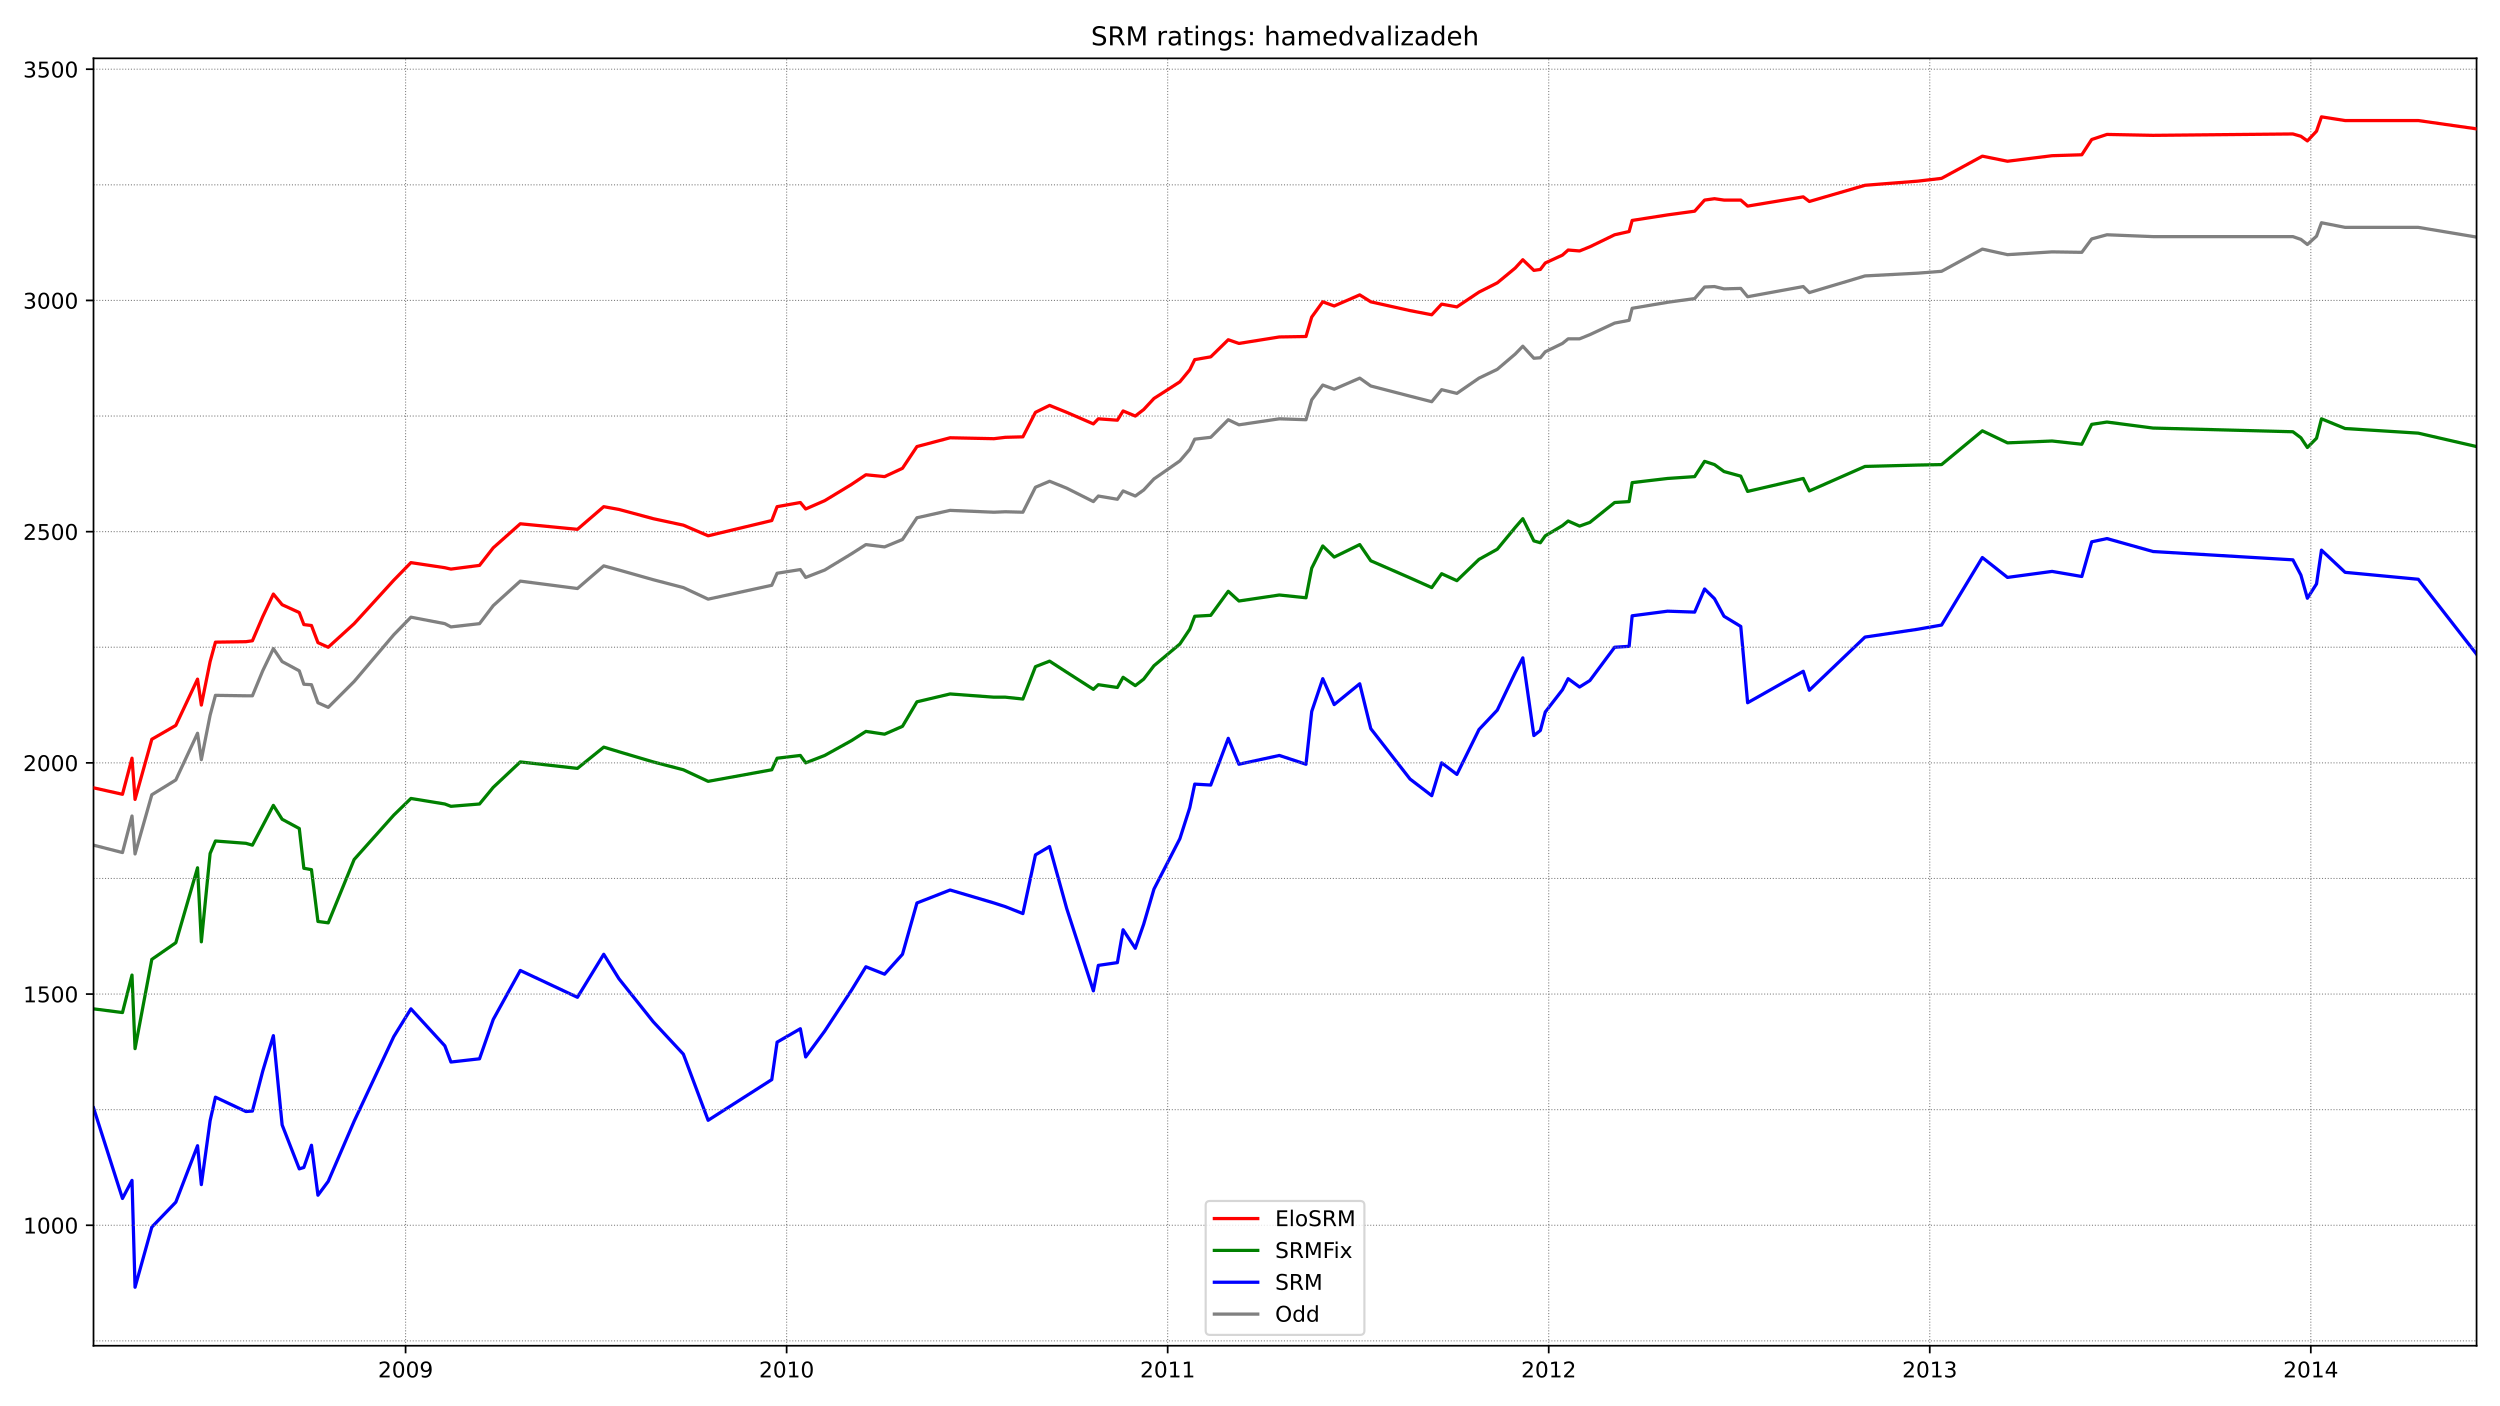 <?xml version="1.0" encoding="utf-8" standalone="no"?>
<!DOCTYPE svg PUBLIC "-//W3C//DTD SVG 1.1//EN"
  "http://www.w3.org/Graphics/SVG/1.1/DTD/svg11.dtd">
<!-- Created with matplotlib (https://matplotlib.org/) -->
<svg height="648pt" version="1.1" viewBox="0 0 1152 648" width="1152pt" xmlns="http://www.w3.org/2000/svg" xmlns:xlink="http://www.w3.org/1999/xlink">
 <defs>
  <style type="text/css">*{stroke-linecap:butt;stroke-linejoin:round;}</style>
 </defs>
 <g id="figure_1">
  <g id="patch_1">
   <path d="M 0 648 
L 1152 648 
L 1152 0 
L 0 0 
z
" style="fill:#ffffff;"/>
  </g>
  <g id="axes_1">
   <g id="patch_2">
    <path d="M 43.09 620.12 
L 1141.2 620.12 
L 1141.2 26.88 
L 43.09 26.88 
z
" style="fill:#ffffff;"/>
   </g>
   <g id="line2d_1">
    <path clip-path="url(#p6cee11e78e)" d="M 43.09 389.449 
L 56.434 392.858 
L 60.824 376.025 
L 62.229 393.497 
L 69.955 366.223 
L 81.016 359.404 
L 91.025 337.883 
L 92.781 350.029 
L 96.819 329.573 
L 99.277 320.41 
L 113.324 320.623 
L 116.309 320.623 
L 121.05 309.117 
L 125.966 298.889 
L 130.005 304.855 
L 137.906 309.117 
L 140.013 315.296 
L 143.525 315.509 
L 146.51 323.82 
L 151.25 325.95 
L 163.19 314.018 
L 181.451 292.497 
L 189.352 284.4 
L 204.98 287.383 
L 207.789 288.874 
L 220.958 287.383 
L 227.279 279.073 
L 239.745 267.779 
L 266.083 271.189 
L 278.199 260.748 
L 285.222 262.665 
L 301.025 267.14 
L 314.896 270.762 
L 326.309 276.089 
L 355.632 269.697 
L 358.09 264.157 
L 368.801 262.452 
L 371.259 266.075 
L 380.038 262.665 
L 392.329 255.207 
L 399.001 250.946 
L 407.605 252.011 
L 415.857 248.602 
L 422.53 238.587 
L 437.806 235.178 
L 457.998 236.03 
L 463.265 235.817 
L 471.342 236.03 
L 477.137 224.524 
L 483.633 221.754 
L 491.535 224.95 
L 503.826 231.129 
L 506.108 228.572 
L 514.888 230.064 
L 517.521 226.228 
L 523.14 228.572 
L 527.003 225.802 
L 531.744 220.688 
L 543.683 212.378 
L 548.249 207.051 
L 550.531 202.363 
L 557.906 201.511 
L 565.983 193.414 
L 570.899 195.758 
L 589.511 192.988 
L 601.802 193.414 
L 604.436 184.251 
L 609.528 177.433 
L 614.795 179.35 
L 626.56 174.236 
L 631.652 177.859 
L 649.737 182.547 
L 659.745 185.104 
L 664.311 179.563 
L 671.334 181.268 
L 681.518 174.236 
L 689.946 170.188 
L 698.198 163.156 
L 701.71 159.534 
L 706.802 165.074 
L 709.787 164.861 
L 712.07 162.091 
L 719.971 158.255 
L 722.605 156.125 
L 727.872 156.125 
L 732.613 154.207 
L 744.026 148.88 
L 750.698 147.601 
L 752.103 142.061 
L 768.433 139.291 
L 780.899 137.586 
L 785.464 132.259 
L 790.03 132.046 
L 794.419 133.112 
L 802.145 132.899 
L 805.305 136.734 
L 830.941 132.046 
L 833.75 134.816 
L 859.386 127.145 
L 883.792 125.867 
L 894.678 125.015 
L 913.466 114.787 
L 925.055 117.344 
L 945.598 116.065 
L 959.294 116.278 
L 963.859 110.099 
L 970.882 108.181 
L 992.128 109.034 
L 1056.568 109.034 
L 1060.255 110.312 
L 1063.24 112.656 
L 1067.454 108.82 
L 1069.737 102.641 
L 1080.623 104.772 
L 1114.335 104.772 
L 1141.2 109.247 
" style="fill:none;stroke:#808080;stroke-linecap:square;stroke-width:1.5;"/>
   </g>
   <g id="line2d_2">
    <path clip-path="url(#p6cee11e78e)" d="M 43.09 510.479 
L 56.434 552.243 
L 60.824 543.933 
L 62.229 593.155 
L 69.955 565.454 
L 81.016 553.948 
L 91.025 527.952 
L 92.781 545.85 
L 96.819 516.445 
L 99.277 505.578 
L 113.324 512.184 
L 116.309 511.971 
L 121.05 493.646 
L 125.966 477.238 
L 130.005 518.363 
L 137.906 538.606 
L 140.013 537.966 
L 143.525 527.739 
L 146.51 550.751 
L 151.25 544.359 
L 163.19 516.658 
L 181.451 477.664 
L 189.352 464.88 
L 204.98 481.926 
L 207.789 489.384 
L 220.958 487.892 
L 227.279 469.78 
L 239.745 447.194 
L 266.083 459.552 
L 278.199 439.736 
L 285.222 451.029 
L 301.025 470.846 
L 314.896 485.762 
L 326.309 516.232 
L 355.632 497.481 
L 358.09 480.221 
L 368.801 474.042 
L 371.259 487.04 
L 380.038 475.107 
L 392.329 456.356 
L 399.001 445.489 
L 407.605 448.898 
L 415.857 439.736 
L 422.53 416.084 
L 437.806 410.118 
L 457.998 416.084 
L 463.265 417.789 
L 471.342 420.985 
L 477.137 393.923 
L 483.633 390.088 
L 491.535 418.641 
L 503.826 456.569 
L 506.108 444.85 
L 514.888 443.571 
L 517.521 428.443 
L 523.14 436.966 
L 527.003 425.886 
L 531.744 409.691 
L 543.683 386.466 
L 548.249 372.189 
L 550.531 361.322 
L 557.906 361.748 
L 565.983 340.227 
L 570.899 352.159 
L 589.511 348.111 
L 601.802 352.159 
L 604.436 327.868 
L 609.528 312.739 
L 614.795 324.672 
L 626.56 315.083 
L 631.652 335.752 
L 649.737 358.978 
L 659.745 366.649 
L 664.311 351.52 
L 671.334 356.847 
L 681.518 336.178 
L 689.946 327.229 
L 698.198 309.969 
L 701.71 303.151 
L 706.802 338.948 
L 709.787 336.605 
L 712.07 328.081 
L 719.971 317.853 
L 722.605 312.739 
L 727.872 316.575 
L 732.613 313.592 
L 744.026 298.25 
L 750.698 297.824 
L 752.103 283.76 
L 768.433 281.63 
L 780.899 282.056 
L 785.464 271.402 
L 790.03 275.876 
L 794.419 283.973 
L 802.145 288.661 
L 805.305 323.82 
L 830.941 309.33 
L 833.75 318.066 
L 859.386 293.562 
L 883.792 289.94 
L 894.678 288.022 
L 913.466 256.912 
L 925.055 266.075 
L 945.598 263.304 
L 959.294 265.648 
L 963.859 249.667 
L 970.882 248.176 
L 992.128 254.142 
L 1056.568 257.977 
L 1060.255 265.009 
L 1063.24 275.663 
L 1067.454 269.058 
L 1069.737 253.503 
L 1080.623 263.731 
L 1114.335 266.927 
L 1141.2 301.446 
" style="fill:none;stroke:#0000ff;stroke-linecap:square;stroke-width:1.5;"/>
   </g>
   <g id="matplotlib.axis_1">
    <g id="xtick_1">
     <g id="line2d_3">
      <defs>
       <path d="M 0 0 
L 0 3.5 
" id="mbb1d816c44" style="stroke:#000000;stroke-width:0.8;"/>
      </defs>
      <g>
       <use style="stroke:#000000;stroke-width:0.8;" x="186.894" xlink:href="#mbb1d816c44" y="620.12"/>
      </g>
     </g>
     <g id="text_1">
      <!-- 2009 -->
      <g transform="translate(174.169 634.718)scale(0.1 -0.1)">
       <defs>
        <path d="M 19.188 8.297 
L 53.609 8.297 
L 53.609 0 
L 7.328 0 
L 7.328 8.297 
Q 12.938 14.109 22.625 23.891 
Q 32.328 33.688 34.812 36.531 
Q 39.547 41.844 41.422 45.531 
Q 43.312 49.219 43.312 52.781 
Q 43.312 58.594 39.234 62.25 
Q 35.156 65.922 28.609 65.922 
Q 23.969 65.922 18.812 64.312 
Q 13.672 62.703 7.812 59.422 
L 7.812 69.391 
Q 13.766 71.781 18.938 73 
Q 24.125 74.219 28.422 74.219 
Q 39.75 74.219 46.484 68.547 
Q 53.219 62.891 53.219 53.422 
Q 53.219 48.922 51.531 44.891 
Q 49.859 40.875 45.406 35.406 
Q 44.188 33.984 37.641 27.219 
Q 31.109 20.453 19.188 8.297 
z
" id="DejaVuSans-50"/>
        <path d="M 31.781 66.406 
Q 24.172 66.406 20.328 58.906 
Q 16.5 51.422 16.5 36.375 
Q 16.5 21.391 20.328 13.891 
Q 24.172 6.391 31.781 6.391 
Q 39.453 6.391 43.281 13.891 
Q 47.125 21.391 47.125 36.375 
Q 47.125 51.422 43.281 58.906 
Q 39.453 66.406 31.781 66.406 
z
M 31.781 74.219 
Q 44.047 74.219 50.516 64.516 
Q 56.984 54.828 56.984 36.375 
Q 56.984 17.969 50.516 8.266 
Q 44.047 -1.422 31.781 -1.422 
Q 19.531 -1.422 13.062 8.266 
Q 6.594 17.969 6.594 36.375 
Q 6.594 54.828 13.062 64.516 
Q 19.531 74.219 31.781 74.219 
z
" id="DejaVuSans-48"/>
        <path d="M 10.984 1.516 
L 10.984 10.5 
Q 14.703 8.734 18.5 7.812 
Q 22.312 6.891 25.984 6.891 
Q 35.75 6.891 40.891 13.453 
Q 46.047 20.016 46.781 33.406 
Q 43.953 29.203 39.594 26.953 
Q 35.25 24.703 29.984 24.703 
Q 19.047 24.703 12.672 31.312 
Q 6.297 37.938 6.297 49.422 
Q 6.297 60.641 12.938 67.422 
Q 19.578 74.219 30.609 74.219 
Q 43.266 74.219 49.922 64.516 
Q 56.594 54.828 56.594 36.375 
Q 56.594 19.141 48.406 8.859 
Q 40.234 -1.422 26.422 -1.422 
Q 22.703 -1.422 18.891 -0.688 
Q 15.094 0.047 10.984 1.516 
z
M 30.609 32.422 
Q 37.25 32.422 41.125 36.953 
Q 45.016 41.5 45.016 49.422 
Q 45.016 57.281 41.125 61.844 
Q 37.25 66.406 30.609 66.406 
Q 23.969 66.406 20.094 61.844 
Q 16.219 57.281 16.219 49.422 
Q 16.219 41.5 20.094 36.953 
Q 23.969 32.422 30.609 32.422 
z
" id="DejaVuSans-57"/>
       </defs>
       <use xlink:href="#DejaVuSans-50"/>
       <use x="63.623" xlink:href="#DejaVuSans-48"/>
       <use x="127.246" xlink:href="#DejaVuSans-48"/>
       <use x="190.869" xlink:href="#DejaVuSans-57"/>
      </g>
     </g>
    </g>
    <g id="xtick_2">
     <g id="line2d_4">
      <g>
       <use style="stroke:#000000;stroke-width:0.8;" x="362.48" xlink:href="#mbb1d816c44" y="620.12"/>
      </g>
     </g>
     <g id="text_2">
      <!-- 2010 -->
      <g transform="translate(349.755 634.718)scale(0.1 -0.1)">
       <defs>
        <path d="M 12.406 8.297 
L 28.516 8.297 
L 28.516 63.922 
L 10.984 60.406 
L 10.984 69.391 
L 28.422 72.906 
L 38.281 72.906 
L 38.281 8.297 
L 54.391 8.297 
L 54.391 0 
L 12.406 0 
z
" id="DejaVuSans-49"/>
       </defs>
       <use xlink:href="#DejaVuSans-50"/>
       <use x="63.623" xlink:href="#DejaVuSans-48"/>
       <use x="127.246" xlink:href="#DejaVuSans-49"/>
       <use x="190.869" xlink:href="#DejaVuSans-48"/>
      </g>
     </g>
    </g>
    <g id="xtick_3">
     <g id="line2d_5">
      <g>
       <use style="stroke:#000000;stroke-width:0.8;" x="538.065" xlink:href="#mbb1d816c44" y="620.12"/>
      </g>
     </g>
     <g id="text_3">
      <!-- 2011 -->
      <g transform="translate(525.34 634.718)scale(0.1 -0.1)">
       <use xlink:href="#DejaVuSans-50"/>
       <use x="63.623" xlink:href="#DejaVuSans-48"/>
       <use x="127.246" xlink:href="#DejaVuSans-49"/>
       <use x="190.869" xlink:href="#DejaVuSans-49"/>
      </g>
     </g>
    </g>
    <g id="xtick_4">
     <g id="line2d_6">
      <g>
       <use style="stroke:#000000;stroke-width:0.8;" x="713.65" xlink:href="#mbb1d816c44" y="620.12"/>
      </g>
     </g>
     <g id="text_4">
      <!-- 2012 -->
      <g transform="translate(700.925 634.718)scale(0.1 -0.1)">
       <use xlink:href="#DejaVuSans-50"/>
       <use x="63.623" xlink:href="#DejaVuSans-48"/>
       <use x="127.246" xlink:href="#DejaVuSans-49"/>
       <use x="190.869" xlink:href="#DejaVuSans-50"/>
      </g>
     </g>
    </g>
    <g id="xtick_5">
     <g id="line2d_7">
      <g>
       <use style="stroke:#000000;stroke-width:0.8;" x="889.235" xlink:href="#mbb1d816c44" y="620.12"/>
      </g>
     </g>
     <g id="text_5">
      <!-- 2013 -->
      <g transform="translate(876.51 634.718)scale(0.1 -0.1)">
       <defs>
        <path d="M 40.578 39.312 
Q 47.656 37.797 51.625 33 
Q 55.609 28.219 55.609 21.188 
Q 55.609 10.406 48.188 4.484 
Q 40.766 -1.422 27.094 -1.422 
Q 22.516 -1.422 17.656 -0.516 
Q 12.797 0.391 7.625 2.203 
L 7.625 11.719 
Q 11.719 9.328 16.594 8.109 
Q 21.484 6.891 26.812 6.891 
Q 36.078 6.891 40.938 10.547 
Q 45.797 14.203 45.797 21.188 
Q 45.797 27.641 41.281 31.266 
Q 36.766 34.906 28.719 34.906 
L 20.219 34.906 
L 20.219 43.016 
L 29.109 43.016 
Q 36.375 43.016 40.234 45.922 
Q 44.094 48.828 44.094 54.297 
Q 44.094 59.906 40.109 62.906 
Q 36.141 65.922 28.719 65.922 
Q 24.656 65.922 20.016 65.031 
Q 15.375 64.156 9.812 62.312 
L 9.812 71.094 
Q 15.438 72.656 20.344 73.438 
Q 25.25 74.219 29.594 74.219 
Q 40.828 74.219 47.359 69.109 
Q 53.906 64.016 53.906 55.328 
Q 53.906 49.266 50.438 45.094 
Q 46.969 40.922 40.578 39.312 
z
" id="DejaVuSans-51"/>
       </defs>
       <use xlink:href="#DejaVuSans-50"/>
       <use x="63.623" xlink:href="#DejaVuSans-48"/>
       <use x="127.246" xlink:href="#DejaVuSans-49"/>
       <use x="190.869" xlink:href="#DejaVuSans-51"/>
      </g>
     </g>
    </g>
    <g id="xtick_6">
     <g id="line2d_8">
      <g>
       <use style="stroke:#000000;stroke-width:0.8;" x="1064.82" xlink:href="#mbb1d816c44" y="620.12"/>
      </g>
     </g>
     <g id="text_6">
      <!-- 2014 -->
      <g transform="translate(1052.095 634.718)scale(0.1 -0.1)">
       <defs>
        <path d="M 37.797 64.312 
L 12.891 25.391 
L 37.797 25.391 
z
M 35.203 72.906 
L 47.609 72.906 
L 47.609 25.391 
L 58.016 25.391 
L 58.016 17.188 
L 47.609 17.188 
L 47.609 0 
L 37.797 0 
L 37.797 17.188 
L 4.891 17.188 
L 4.891 26.703 
z
" id="DejaVuSans-52"/>
       </defs>
       <use xlink:href="#DejaVuSans-50"/>
       <use x="63.623" xlink:href="#DejaVuSans-48"/>
       <use x="127.246" xlink:href="#DejaVuSans-49"/>
       <use x="190.869" xlink:href="#DejaVuSans-52"/>
      </g>
     </g>
    </g>
   </g>
   <g id="matplotlib.axis_2">
    <g id="ytick_1">
     <g id="line2d_9">
      <defs>
       <path d="M 0 0 
L -3.5 0 
" id="m46109fbc83" style="stroke:#000000;stroke-width:0.8;"/>
      </defs>
      <g>
       <use style="stroke:#000000;stroke-width:0.8;" x="43.09" xlink:href="#m46109fbc83" y="564.602"/>
      </g>
     </g>
     <g id="text_7">
      <!-- 1000 -->
      <g transform="translate(10.64 568.401)scale(0.1 -0.1)">
       <use xlink:href="#DejaVuSans-49"/>
       <use x="63.623" xlink:href="#DejaVuSans-48"/>
       <use x="127.246" xlink:href="#DejaVuSans-48"/>
       <use x="190.869" xlink:href="#DejaVuSans-48"/>
      </g>
     </g>
    </g>
    <g id="ytick_2">
     <g id="line2d_10">
      <g>
       <use style="stroke:#000000;stroke-width:0.8;" x="43.09" xlink:href="#m46109fbc83" y="458.061"/>
      </g>
     </g>
     <g id="text_8">
      <!-- 1500 -->
      <g transform="translate(10.64 461.86)scale(0.1 -0.1)">
       <defs>
        <path d="M 10.797 72.906 
L 49.516 72.906 
L 49.516 64.594 
L 19.828 64.594 
L 19.828 46.734 
Q 21.969 47.469 24.109 47.828 
Q 26.266 48.188 28.422 48.188 
Q 40.625 48.188 47.75 41.5 
Q 54.891 34.812 54.891 23.391 
Q 54.891 11.625 47.562 5.094 
Q 40.234 -1.422 26.906 -1.422 
Q 22.312 -1.422 17.547 -0.641 
Q 12.797 0.141 7.719 1.703 
L 7.719 11.625 
Q 12.109 9.234 16.797 8.062 
Q 21.484 6.891 26.703 6.891 
Q 35.156 6.891 40.078 11.328 
Q 45.016 15.766 45.016 23.391 
Q 45.016 31 40.078 35.438 
Q 35.156 39.891 26.703 39.891 
Q 22.75 39.891 18.812 39.016 
Q 14.891 38.141 10.797 36.281 
z
" id="DejaVuSans-53"/>
       </defs>
       <use xlink:href="#DejaVuSans-49"/>
       <use x="63.623" xlink:href="#DejaVuSans-53"/>
       <use x="127.246" xlink:href="#DejaVuSans-48"/>
       <use x="190.869" xlink:href="#DejaVuSans-48"/>
      </g>
     </g>
    </g>
    <g id="ytick_3">
     <g id="line2d_11">
      <g>
       <use style="stroke:#000000;stroke-width:0.8;" x="43.09" xlink:href="#m46109fbc83" y="351.52"/>
      </g>
     </g>
     <g id="text_9">
      <!-- 2000 -->
      <g transform="translate(10.64 355.319)scale(0.1 -0.1)">
       <use xlink:href="#DejaVuSans-50"/>
       <use x="63.623" xlink:href="#DejaVuSans-48"/>
       <use x="127.246" xlink:href="#DejaVuSans-48"/>
       <use x="190.869" xlink:href="#DejaVuSans-48"/>
      </g>
     </g>
    </g>
    <g id="ytick_4">
     <g id="line2d_12">
      <g>
       <use style="stroke:#000000;stroke-width:0.8;" x="43.09" xlink:href="#m46109fbc83" y="244.979"/>
      </g>
     </g>
     <g id="text_10">
      <!-- 2500 -->
      <g transform="translate(10.64 248.779)scale(0.1 -0.1)">
       <use xlink:href="#DejaVuSans-50"/>
       <use x="63.623" xlink:href="#DejaVuSans-53"/>
       <use x="127.246" xlink:href="#DejaVuSans-48"/>
       <use x="190.869" xlink:href="#DejaVuSans-48"/>
      </g>
     </g>
    </g>
    <g id="ytick_5">
     <g id="line2d_13">
      <g>
       <use style="stroke:#000000;stroke-width:0.8;" x="43.09" xlink:href="#m46109fbc83" y="138.439"/>
      </g>
     </g>
     <g id="text_11">
      <!-- 3000 -->
      <g transform="translate(10.64 142.238)scale(0.1 -0.1)">
       <use xlink:href="#DejaVuSans-51"/>
       <use x="63.623" xlink:href="#DejaVuSans-48"/>
       <use x="127.246" xlink:href="#DejaVuSans-48"/>
       <use x="190.869" xlink:href="#DejaVuSans-48"/>
      </g>
     </g>
    </g>
    <g id="ytick_6">
     <g id="line2d_14">
      <g>
       <use style="stroke:#000000;stroke-width:0.8;" x="43.09" xlink:href="#m46109fbc83" y="31.898"/>
      </g>
     </g>
     <g id="text_12">
      <!-- 3500 -->
      <g transform="translate(10.64 35.697)scale(0.1 -0.1)">
       <use xlink:href="#DejaVuSans-51"/>
       <use x="63.623" xlink:href="#DejaVuSans-53"/>
       <use x="127.246" xlink:href="#DejaVuSans-48"/>
       <use x="190.869" xlink:href="#DejaVuSans-48"/>
      </g>
     </g>
    </g>
   </g>
   <g id="line2d_15">
    <path clip-path="url(#p6cee11e78e)" d="M 43.09 464.88 
L 56.434 466.584 
L 60.824 449.325 
L 62.229 483.205 
L 69.955 442.08 
L 81.016 434.409 
L 91.025 399.89 
L 92.781 433.983 
L 96.819 393.284 
L 99.277 387.531 
L 113.324 388.596 
L 116.309 389.449 
L 121.05 380.499 
L 125.966 371.124 
L 130.005 377.516 
L 137.906 381.778 
L 140.013 400.103 
L 143.525 400.742 
L 146.51 424.607 
L 151.25 425.246 
L 163.19 396.054 
L 181.451 375.598 
L 189.352 367.927 
L 204.98 370.484 
L 207.789 371.55 
L 220.958 370.484 
L 227.279 362.814 
L 239.745 351.094 
L 266.083 354.077 
L 278.199 344.275 
L 285.222 346.406 
L 301.025 351.094 
L 314.896 354.716 
L 326.309 360.043 
L 355.632 354.716 
L 358.09 349.389 
L 368.801 348.111 
L 371.259 351.52 
L 380.038 348.111 
L 392.329 341.292 
L 399.001 337.031 
L 407.605 338.309 
L 415.857 334.687 
L 422.53 323.393 
L 437.806 319.771 
L 457.998 321.263 
L 463.265 321.263 
L 471.342 322.115 
L 477.137 307.199 
L 483.633 304.642 
L 491.535 309.756 
L 503.826 317.64 
L 506.108 315.509 
L 514.888 316.788 
L 517.521 312.1 
L 523.14 315.936 
L 527.003 312.952 
L 531.744 306.773 
L 543.683 296.758 
L 548.249 289.94 
L 550.531 283.973 
L 557.906 283.547 
L 565.983 272.467 
L 570.899 276.942 
L 589.511 274.172 
L 601.802 275.45 
L 604.436 261.813 
L 609.528 251.585 
L 614.795 256.699 
L 626.56 250.946 
L 631.652 258.404 
L 649.737 266.288 
L 659.745 270.762 
L 664.311 264.37 
L 671.334 267.566 
L 681.518 257.764 
L 689.946 253.077 
L 698.198 243.062 
L 701.71 239.013 
L 706.802 249.241 
L 709.787 250.093 
L 712.07 246.897 
L 719.971 242.209 
L 722.605 240.079 
L 727.872 242.423 
L 732.613 240.718 
L 744.026 231.555 
L 750.698 231.129 
L 752.103 222.393 
L 768.433 220.475 
L 780.899 219.623 
L 785.464 212.591 
L 790.03 214.083 
L 794.419 217.279 
L 802.145 219.41 
L 805.305 226.441 
L 830.941 220.475 
L 833.75 226.228 
L 859.386 214.935 
L 883.792 214.296 
L 894.678 214.083 
L 913.466 198.528 
L 925.055 204.068 
L 945.598 203.216 
L 959.294 204.707 
L 963.859 195.545 
L 970.882 194.479 
L 992.128 197.249 
L 1056.568 198.954 
L 1060.255 201.724 
L 1063.24 206.199 
L 1067.454 201.937 
L 1069.737 192.988 
L 1080.623 197.462 
L 1114.335 199.593 
L 1141.2 205.773 
" style="fill:none;stroke:#008000;stroke-linecap:square;stroke-width:1.5;"/>
   </g>
   <g id="line2d_16">
    <path clip-path="url(#p6cee11e78e)" d="M 43.09 617.872 
L 1141.2 617.872 
" style="fill:none;stroke:#808080;stroke-dasharray:0.5,0.825;stroke-dashoffset:0;stroke-width:0.5;"/>
   </g>
   <g id="line2d_17">
    <path clip-path="url(#p6cee11e78e)" d="M 43.09 564.602 
L 1141.2 564.602 
" style="fill:none;stroke:#808080;stroke-dasharray:0.5,0.825;stroke-dashoffset:0;stroke-width:0.5;"/>
   </g>
   <g id="line2d_18">
    <path clip-path="url(#p6cee11e78e)" d="M 43.09 511.331 
L 1141.2 511.331 
" style="fill:none;stroke:#808080;stroke-dasharray:0.5,0.825;stroke-dashoffset:0;stroke-width:0.5;"/>
   </g>
   <g id="line2d_19">
    <path clip-path="url(#p6cee11e78e)" d="M 43.09 458.061 
L 1141.2 458.061 
" style="fill:none;stroke:#808080;stroke-dasharray:0.5,0.825;stroke-dashoffset:0;stroke-width:0.5;"/>
   </g>
   <g id="line2d_20">
    <path clip-path="url(#p6cee11e78e)" d="M 43.09 404.791 
L 1141.2 404.791 
" style="fill:none;stroke:#808080;stroke-dasharray:0.5,0.825;stroke-dashoffset:0;stroke-width:0.5;"/>
   </g>
   <g id="line2d_21">
    <path clip-path="url(#p6cee11e78e)" d="M 43.09 351.52 
L 1141.2 351.52 
" style="fill:none;stroke:#808080;stroke-dasharray:0.5,0.825;stroke-dashoffset:0;stroke-width:0.5;"/>
   </g>
   <g id="line2d_22">
    <path clip-path="url(#p6cee11e78e)" d="M 43.09 298.25 
L 1141.2 298.25 
" style="fill:none;stroke:#808080;stroke-dasharray:0.5,0.825;stroke-dashoffset:0;stroke-width:0.5;"/>
   </g>
   <g id="line2d_23">
    <path clip-path="url(#p6cee11e78e)" d="M 43.09 244.979 
L 1141.2 244.979 
" style="fill:none;stroke:#808080;stroke-dasharray:0.5,0.825;stroke-dashoffset:0;stroke-width:0.5;"/>
   </g>
   <g id="line2d_24">
    <path clip-path="url(#p6cee11e78e)" d="M 43.09 191.709 
L 1141.2 191.709 
" style="fill:none;stroke:#808080;stroke-dasharray:0.5,0.825;stroke-dashoffset:0;stroke-width:0.5;"/>
   </g>
   <g id="line2d_25">
    <path clip-path="url(#p6cee11e78e)" d="M 43.09 138.439 
L 1141.2 138.439 
" style="fill:none;stroke:#808080;stroke-dasharray:0.5,0.825;stroke-dashoffset:0;stroke-width:0.5;"/>
   </g>
   <g id="line2d_26">
    <path clip-path="url(#p6cee11e78e)" d="M 43.09 85.168 
L 1141.2 85.168 
" style="fill:none;stroke:#808080;stroke-dasharray:0.5,0.825;stroke-dashoffset:0;stroke-width:0.5;"/>
   </g>
   <g id="line2d_27">
    <path clip-path="url(#p6cee11e78e)" d="M 43.09 31.898 
L 1141.2 31.898 
" style="fill:none;stroke:#808080;stroke-dasharray:0.5,0.825;stroke-dashoffset:0;stroke-width:0.5;"/>
   </g>
   <g id="line2d_28">
    <path clip-path="url(#p6cee11e78e)" d="M 186.894 620.12 
L 186.894 26.88 
" style="fill:none;stroke:#808080;stroke-dasharray:0.5,0.825;stroke-dashoffset:0;stroke-width:0.5;"/>
   </g>
   <g id="line2d_29">
    <path clip-path="url(#p6cee11e78e)" d="M 362.48 620.12 
L 362.48 26.88 
" style="fill:none;stroke:#808080;stroke-dasharray:0.5,0.825;stroke-dashoffset:0;stroke-width:0.5;"/>
   </g>
   <g id="line2d_30">
    <path clip-path="url(#p6cee11e78e)" d="M 538.065 620.12 
L 538.065 26.88 
" style="fill:none;stroke:#808080;stroke-dasharray:0.5,0.825;stroke-dashoffset:0;stroke-width:0.5;"/>
   </g>
   <g id="line2d_31">
    <path clip-path="url(#p6cee11e78e)" d="M 713.65 620.12 
L 713.65 26.88 
" style="fill:none;stroke:#808080;stroke-dasharray:0.5,0.825;stroke-dashoffset:0;stroke-width:0.5;"/>
   </g>
   <g id="line2d_32">
    <path clip-path="url(#p6cee11e78e)" d="M 889.235 620.12 
L 889.235 26.88 
" style="fill:none;stroke:#808080;stroke-dasharray:0.5,0.825;stroke-dashoffset:0;stroke-width:0.5;"/>
   </g>
   <g id="line2d_33">
    <path clip-path="url(#p6cee11e78e)" d="M 1064.82 620.12 
L 1064.82 26.88 
" style="fill:none;stroke:#808080;stroke-dasharray:0.5,0.825;stroke-dashoffset:0;stroke-width:0.5;"/>
   </g>
   <g id="patch_3">
    <path d="M 43.09 620.12 
L 43.09 26.88 
" style="fill:none;stroke:#000000;stroke-linecap:square;stroke-linejoin:miter;stroke-width:0.8;"/>
   </g>
   <g id="patch_4">
    <path d="M 1141.2 620.12 
L 1141.2 26.88 
" style="fill:none;stroke:#000000;stroke-linecap:square;stroke-linejoin:miter;stroke-width:0.8;"/>
   </g>
   <g id="patch_5">
    <path d="M 43.09 620.12 
L 1141.2 620.12 
" style="fill:none;stroke:#000000;stroke-linecap:square;stroke-linejoin:miter;stroke-width:0.8;"/>
   </g>
   <g id="patch_6">
    <path d="M 43.09 26.88 
L 1141.2 26.88 
" style="fill:none;stroke:#000000;stroke-linecap:square;stroke-linejoin:miter;stroke-width:0.8;"/>
   </g>
   <g id="line2d_34">
    <path clip-path="url(#p6cee11e78e)" d="M 43.09 363.027 
L 56.434 366.01 
L 60.824 349.389 
L 62.229 368.354 
L 69.955 340.653 
L 81.016 334.261 
L 91.025 312.952 
L 92.781 324.885 
L 96.819 304.855 
L 99.277 295.906 
L 113.324 295.693 
L 116.309 295.267 
L 121.05 284.186 
L 125.966 273.745 
L 130.005 278.646 
L 137.906 282.269 
L 140.013 287.809 
L 143.525 288.235 
L 146.51 296.119 
L 151.25 298.25 
L 163.19 287.383 
L 181.451 267.353 
L 189.352 259.256 
L 204.98 261.6 
L 207.789 262.239 
L 220.958 260.534 
L 227.279 252.437 
L 239.745 241.357 
L 266.083 243.914 
L 278.199 233.473 
L 285.222 234.752 
L 301.025 239.013 
L 314.896 241.996 
L 326.309 246.897 
L 355.632 239.866 
L 358.09 233.473 
L 368.801 231.555 
L 371.259 234.539 
L 380.038 230.703 
L 392.329 223.245 
L 399.001 218.77 
L 407.605 219.623 
L 415.857 215.787 
L 422.53 205.773 
L 437.806 201.724 
L 457.998 202.15 
L 463.265 201.511 
L 471.342 201.298 
L 477.137 190.004 
L 483.633 186.808 
L 491.535 190.004 
L 503.826 195.332 
L 506.108 192.988 
L 514.888 193.627 
L 517.521 189.365 
L 523.14 191.709 
L 527.003 188.726 
L 531.744 183.612 
L 543.683 175.941 
L 548.249 170.401 
L 550.531 165.713 
L 557.906 164.435 
L 565.983 156.551 
L 570.899 158.255 
L 589.511 155.272 
L 601.802 155.059 
L 604.436 146.11 
L 609.528 139.078 
L 614.795 140.996 
L 626.56 135.882 
L 631.652 139.078 
L 649.737 143.127 
L 659.745 145.044 
L 664.311 140.143 
L 671.334 141.422 
L 681.518 134.603 
L 689.946 130.342 
L 698.198 123.523 
L 701.71 119.688 
L 706.802 124.588 
L 709.787 124.162 
L 712.07 121.179 
L 719.971 117.557 
L 722.605 115.213 
L 727.872 115.639 
L 732.613 113.721 
L 744.026 108.181 
L 750.698 106.69 
L 752.103 101.576 
L 768.433 99.019 
L 780.899 97.314 
L 785.464 92.2 
L 790.03 91.561 
L 794.419 92.2 
L 802.145 92.2 
L 805.305 94.97 
L 830.941 90.709 
L 833.75 92.839 
L 859.386 85.382 
L 883.792 83.464 
L 894.678 82.185 
L 913.466 71.957 
L 925.055 74.301 
L 945.598 71.744 
L 959.294 71.318 
L 963.859 64.286 
L 970.882 61.943 
L 992.128 62.369 
L 1056.568 61.729 
L 1060.255 62.795 
L 1063.24 64.926 
L 1067.454 60.451 
L 1069.737 53.845 
L 1080.623 55.55 
L 1114.335 55.55 
L 1141.2 59.386 
" style="fill:none;stroke:#ff0000;stroke-linecap:square;stroke-width:1.5;"/>
   </g>
   <g id="text_13">
    <!-- SRM ratings: hamedvalizadeh -->
    <g transform="translate(502.739 20.88)scale(0.12 -0.12)">
     <defs>
      <path d="M 53.516 70.516 
L 53.516 60.891 
Q 47.906 63.578 42.922 64.891 
Q 37.938 66.219 33.297 66.219 
Q 25.25 66.219 20.875 63.094 
Q 16.5 59.969 16.5 54.203 
Q 16.5 49.359 19.406 46.891 
Q 22.312 44.438 30.422 42.922 
L 36.375 41.703 
Q 47.406 39.594 52.656 34.297 
Q 57.906 29 57.906 20.125 
Q 57.906 9.516 50.797 4.047 
Q 43.703 -1.422 29.984 -1.422 
Q 24.812 -1.422 18.969 -0.25 
Q 13.141 0.922 6.891 3.219 
L 6.891 13.375 
Q 12.891 10.016 18.656 8.297 
Q 24.422 6.594 29.984 6.594 
Q 38.422 6.594 43.016 9.906 
Q 47.609 13.234 47.609 19.391 
Q 47.609 24.75 44.312 27.781 
Q 41.016 30.812 33.5 32.328 
L 27.484 33.5 
Q 16.453 35.688 11.516 40.375 
Q 6.594 45.062 6.594 53.422 
Q 6.594 63.094 13.406 68.656 
Q 20.219 74.219 32.172 74.219 
Q 37.312 74.219 42.625 73.281 
Q 47.953 72.359 53.516 70.516 
z
" id="DejaVuSans-83"/>
      <path d="M 44.391 34.188 
Q 47.562 33.109 50.562 29.594 
Q 53.562 26.078 56.594 19.922 
L 66.609 0 
L 56 0 
L 46.688 18.703 
Q 43.062 26.031 39.672 28.422 
Q 36.281 30.812 30.422 30.812 
L 19.672 30.812 
L 19.672 0 
L 9.812 0 
L 9.812 72.906 
L 32.078 72.906 
Q 44.578 72.906 50.734 67.672 
Q 56.891 62.453 56.891 51.906 
Q 56.891 45.016 53.688 40.469 
Q 50.484 35.938 44.391 34.188 
z
M 19.672 64.797 
L 19.672 38.922 
L 32.078 38.922 
Q 39.203 38.922 42.844 42.219 
Q 46.484 45.516 46.484 51.906 
Q 46.484 58.297 42.844 61.547 
Q 39.203 64.797 32.078 64.797 
z
" id="DejaVuSans-82"/>
      <path d="M 9.812 72.906 
L 24.516 72.906 
L 43.109 23.297 
L 61.812 72.906 
L 76.516 72.906 
L 76.516 0 
L 66.891 0 
L 66.891 64.016 
L 48.094 14.016 
L 38.188 14.016 
L 19.391 64.016 
L 19.391 0 
L 9.812 0 
z
" id="DejaVuSans-77"/>
      <path id="DejaVuSans-32"/>
      <path d="M 41.109 46.297 
Q 39.594 47.172 37.812 47.578 
Q 36.031 48 33.891 48 
Q 26.266 48 22.188 43.047 
Q 18.109 38.094 18.109 28.812 
L 18.109 0 
L 9.078 0 
L 9.078 54.688 
L 18.109 54.688 
L 18.109 46.188 
Q 20.953 51.172 25.484 53.578 
Q 30.031 56 36.531 56 
Q 37.453 56 38.578 55.875 
Q 39.703 55.766 41.062 55.516 
z
" id="DejaVuSans-114"/>
      <path d="M 34.281 27.484 
Q 23.391 27.484 19.188 25 
Q 14.984 22.516 14.984 16.5 
Q 14.984 11.719 18.141 8.906 
Q 21.297 6.109 26.703 6.109 
Q 34.188 6.109 38.703 11.406 
Q 43.219 16.703 43.219 25.484 
L 43.219 27.484 
z
M 52.203 31.203 
L 52.203 0 
L 43.219 0 
L 43.219 8.297 
Q 40.141 3.328 35.547 0.953 
Q 30.953 -1.422 24.312 -1.422 
Q 15.922 -1.422 10.953 3.297 
Q 6 8.016 6 15.922 
Q 6 25.141 12.172 29.828 
Q 18.359 34.516 30.609 34.516 
L 43.219 34.516 
L 43.219 35.406 
Q 43.219 41.609 39.141 45 
Q 35.062 48.391 27.688 48.391 
Q 23 48.391 18.547 47.266 
Q 14.109 46.141 10.016 43.891 
L 10.016 52.203 
Q 14.938 54.109 19.578 55.047 
Q 24.219 56 28.609 56 
Q 40.484 56 46.344 49.844 
Q 52.203 43.703 52.203 31.203 
z
" id="DejaVuSans-97"/>
      <path d="M 18.312 70.219 
L 18.312 54.688 
L 36.812 54.688 
L 36.812 47.703 
L 18.312 47.703 
L 18.312 18.016 
Q 18.312 11.328 20.141 9.422 
Q 21.969 7.516 27.594 7.516 
L 36.812 7.516 
L 36.812 0 
L 27.594 0 
Q 17.188 0 13.234 3.875 
Q 9.281 7.766 9.281 18.016 
L 9.281 47.703 
L 2.688 47.703 
L 2.688 54.688 
L 9.281 54.688 
L 9.281 70.219 
z
" id="DejaVuSans-116"/>
      <path d="M 9.422 54.688 
L 18.406 54.688 
L 18.406 0 
L 9.422 0 
z
M 9.422 75.984 
L 18.406 75.984 
L 18.406 64.594 
L 9.422 64.594 
z
" id="DejaVuSans-105"/>
      <path d="M 54.891 33.016 
L 54.891 0 
L 45.906 0 
L 45.906 32.719 
Q 45.906 40.484 42.875 44.328 
Q 39.844 48.188 33.797 48.188 
Q 26.516 48.188 22.312 43.547 
Q 18.109 38.922 18.109 30.906 
L 18.109 0 
L 9.078 0 
L 9.078 54.688 
L 18.109 54.688 
L 18.109 46.188 
Q 21.344 51.125 25.703 53.562 
Q 30.078 56 35.797 56 
Q 45.219 56 50.047 50.172 
Q 54.891 44.344 54.891 33.016 
z
" id="DejaVuSans-110"/>
      <path d="M 45.406 27.984 
Q 45.406 37.75 41.375 43.109 
Q 37.359 48.484 30.078 48.484 
Q 22.859 48.484 18.828 43.109 
Q 14.797 37.75 14.797 27.984 
Q 14.797 18.266 18.828 12.891 
Q 22.859 7.516 30.078 7.516 
Q 37.359 7.516 41.375 12.891 
Q 45.406 18.266 45.406 27.984 
z
M 54.391 6.781 
Q 54.391 -7.172 48.188 -13.984 
Q 42 -20.797 29.203 -20.797 
Q 24.469 -20.797 20.266 -20.094 
Q 16.062 -19.391 12.109 -17.922 
L 12.109 -9.188 
Q 16.062 -11.328 19.922 -12.344 
Q 23.781 -13.375 27.781 -13.375 
Q 36.625 -13.375 41.016 -8.766 
Q 45.406 -4.156 45.406 5.172 
L 45.406 9.625 
Q 42.625 4.781 38.281 2.391 
Q 33.938 0 27.875 0 
Q 17.828 0 11.672 7.656 
Q 5.516 15.328 5.516 27.984 
Q 5.516 40.672 11.672 48.328 
Q 17.828 56 27.875 56 
Q 33.938 56 38.281 53.609 
Q 42.625 51.219 45.406 46.391 
L 45.406 54.688 
L 54.391 54.688 
z
" id="DejaVuSans-103"/>
      <path d="M 44.281 53.078 
L 44.281 44.578 
Q 40.484 46.531 36.375 47.5 
Q 32.281 48.484 27.875 48.484 
Q 21.188 48.484 17.844 46.438 
Q 14.5 44.391 14.5 40.281 
Q 14.5 37.156 16.891 35.375 
Q 19.281 33.594 26.516 31.984 
L 29.594 31.297 
Q 39.156 29.25 43.188 25.516 
Q 47.219 21.781 47.219 15.094 
Q 47.219 7.469 41.188 3.016 
Q 35.156 -1.422 24.609 -1.422 
Q 20.219 -1.422 15.453 -0.562 
Q 10.688 0.297 5.422 2 
L 5.422 11.281 
Q 10.406 8.688 15.234 7.391 
Q 20.062 6.109 24.812 6.109 
Q 31.156 6.109 34.562 8.281 
Q 37.984 10.453 37.984 14.406 
Q 37.984 18.062 35.516 20.016 
Q 33.062 21.969 24.703 23.781 
L 21.578 24.516 
Q 13.234 26.266 9.516 29.906 
Q 5.812 33.547 5.812 39.891 
Q 5.812 47.609 11.281 51.797 
Q 16.75 56 26.812 56 
Q 31.781 56 36.172 55.266 
Q 40.578 54.547 44.281 53.078 
z
" id="DejaVuSans-115"/>
      <path d="M 11.719 12.406 
L 22.016 12.406 
L 22.016 0 
L 11.719 0 
z
M 11.719 51.703 
L 22.016 51.703 
L 22.016 39.312 
L 11.719 39.312 
z
" id="DejaVuSans-58"/>
      <path d="M 54.891 33.016 
L 54.891 0 
L 45.906 0 
L 45.906 32.719 
Q 45.906 40.484 42.875 44.328 
Q 39.844 48.188 33.797 48.188 
Q 26.516 48.188 22.312 43.547 
Q 18.109 38.922 18.109 30.906 
L 18.109 0 
L 9.078 0 
L 9.078 75.984 
L 18.109 75.984 
L 18.109 46.188 
Q 21.344 51.125 25.703 53.562 
Q 30.078 56 35.797 56 
Q 45.219 56 50.047 50.172 
Q 54.891 44.344 54.891 33.016 
z
" id="DejaVuSans-104"/>
      <path d="M 52 44.188 
Q 55.375 50.25 60.062 53.125 
Q 64.75 56 71.094 56 
Q 79.641 56 84.281 50.016 
Q 88.922 44.047 88.922 33.016 
L 88.922 0 
L 79.891 0 
L 79.891 32.719 
Q 79.891 40.578 77.094 44.375 
Q 74.312 48.188 68.609 48.188 
Q 61.625 48.188 57.562 43.547 
Q 53.516 38.922 53.516 30.906 
L 53.516 0 
L 44.484 0 
L 44.484 32.719 
Q 44.484 40.625 41.703 44.406 
Q 38.922 48.188 33.109 48.188 
Q 26.219 48.188 22.156 43.531 
Q 18.109 38.875 18.109 30.906 
L 18.109 0 
L 9.078 0 
L 9.078 54.688 
L 18.109 54.688 
L 18.109 46.188 
Q 21.188 51.219 25.484 53.609 
Q 29.781 56 35.688 56 
Q 41.656 56 45.828 52.969 
Q 50 49.953 52 44.188 
z
" id="DejaVuSans-109"/>
      <path d="M 56.203 29.594 
L 56.203 25.203 
L 14.891 25.203 
Q 15.484 15.922 20.484 11.062 
Q 25.484 6.203 34.422 6.203 
Q 39.594 6.203 44.453 7.469 
Q 49.312 8.734 54.109 11.281 
L 54.109 2.781 
Q 49.266 0.734 44.188 -0.344 
Q 39.109 -1.422 33.891 -1.422 
Q 20.797 -1.422 13.156 6.188 
Q 5.516 13.812 5.516 26.812 
Q 5.516 40.234 12.766 48.109 
Q 20.016 56 32.328 56 
Q 43.359 56 49.781 48.891 
Q 56.203 41.797 56.203 29.594 
z
M 47.219 32.234 
Q 47.125 39.594 43.094 43.984 
Q 39.062 48.391 32.422 48.391 
Q 24.906 48.391 20.391 44.141 
Q 15.875 39.891 15.188 32.172 
z
" id="DejaVuSans-101"/>
      <path d="M 45.406 46.391 
L 45.406 75.984 
L 54.391 75.984 
L 54.391 0 
L 45.406 0 
L 45.406 8.203 
Q 42.578 3.328 38.25 0.953 
Q 33.938 -1.422 27.875 -1.422 
Q 17.969 -1.422 11.734 6.484 
Q 5.516 14.406 5.516 27.297 
Q 5.516 40.188 11.734 48.094 
Q 17.969 56 27.875 56 
Q 33.938 56 38.25 53.625 
Q 42.578 51.266 45.406 46.391 
z
M 14.797 27.297 
Q 14.797 17.391 18.875 11.75 
Q 22.953 6.109 30.078 6.109 
Q 37.203 6.109 41.297 11.75 
Q 45.406 17.391 45.406 27.297 
Q 45.406 37.203 41.297 42.844 
Q 37.203 48.484 30.078 48.484 
Q 22.953 48.484 18.875 42.844 
Q 14.797 37.203 14.797 27.297 
z
" id="DejaVuSans-100"/>
      <path d="M 2.984 54.688 
L 12.5 54.688 
L 29.594 8.797 
L 46.688 54.688 
L 56.203 54.688 
L 35.688 0 
L 23.484 0 
z
" id="DejaVuSans-118"/>
      <path d="M 9.422 75.984 
L 18.406 75.984 
L 18.406 0 
L 9.422 0 
z
" id="DejaVuSans-108"/>
      <path d="M 5.516 54.688 
L 48.188 54.688 
L 48.188 46.484 
L 14.406 7.172 
L 48.188 7.172 
L 48.188 0 
L 4.297 0 
L 4.297 8.203 
L 38.094 47.516 
L 5.516 47.516 
z
" id="DejaVuSans-122"/>
     </defs>
     <use xlink:href="#DejaVuSans-83"/>
     <use x="63.477" xlink:href="#DejaVuSans-82"/>
     <use x="132.959" xlink:href="#DejaVuSans-77"/>
     <use x="219.238" xlink:href="#DejaVuSans-32"/>
     <use x="251.025" xlink:href="#DejaVuSans-114"/>
     <use x="292.139" xlink:href="#DejaVuSans-97"/>
     <use x="353.418" xlink:href="#DejaVuSans-116"/>
     <use x="392.627" xlink:href="#DejaVuSans-105"/>
     <use x="420.41" xlink:href="#DejaVuSans-110"/>
     <use x="483.789" xlink:href="#DejaVuSans-103"/>
     <use x="547.266" xlink:href="#DejaVuSans-115"/>
     <use x="599.365" xlink:href="#DejaVuSans-58"/>
     <use x="633.057" xlink:href="#DejaVuSans-32"/>
     <use x="664.844" xlink:href="#DejaVuSans-104"/>
     <use x="728.223" xlink:href="#DejaVuSans-97"/>
     <use x="789.502" xlink:href="#DejaVuSans-109"/>
     <use x="886.914" xlink:href="#DejaVuSans-101"/>
     <use x="948.438" xlink:href="#DejaVuSans-100"/>
     <use x="1011.914" xlink:href="#DejaVuSans-118"/>
     <use x="1071.094" xlink:href="#DejaVuSans-97"/>
     <use x="1132.373" xlink:href="#DejaVuSans-108"/>
     <use x="1160.156" xlink:href="#DejaVuSans-105"/>
     <use x="1187.939" xlink:href="#DejaVuSans-122"/>
     <use x="1240.43" xlink:href="#DejaVuSans-97"/>
     <use x="1301.709" xlink:href="#DejaVuSans-100"/>
     <use x="1365.186" xlink:href="#DejaVuSans-101"/>
     <use x="1426.709" xlink:href="#DejaVuSans-104"/>
    </g>
   </g>
   <g id="legend_1">
    <g id="patch_7">
     <path d="M 557.575 615.12 
L 626.715 615.12 
Q 628.715 615.12 628.715 613.12 
L 628.715 555.408 
Q 628.715 553.408 626.715 553.408 
L 557.575 553.408 
Q 555.575 553.408 555.575 555.408 
L 555.575 613.12 
Q 555.575 615.12 557.575 615.12 
z
" style="fill:#ffffff;opacity:0.8;stroke:#cccccc;stroke-linejoin:miter;"/>
    </g>
    <g id="line2d_35">
     <path d="M 559.575 561.506 
L 579.575 561.506 
" style="fill:none;stroke:#ff0000;stroke-linecap:square;stroke-width:1.5;"/>
    </g>
    <g id="line2d_36"/>
    <g id="text_14">
     <!-- EloSRM -->
     <g transform="translate(587.575 565.006)scale(0.1 -0.1)">
      <defs>
       <path d="M 9.812 72.906 
L 55.906 72.906 
L 55.906 64.594 
L 19.672 64.594 
L 19.672 43.016 
L 54.391 43.016 
L 54.391 34.719 
L 19.672 34.719 
L 19.672 8.297 
L 56.781 8.297 
L 56.781 0 
L 9.812 0 
z
" id="DejaVuSans-69"/>
       <path d="M 30.609 48.391 
Q 23.391 48.391 19.188 42.75 
Q 14.984 37.109 14.984 27.297 
Q 14.984 17.484 19.156 11.844 
Q 23.344 6.203 30.609 6.203 
Q 37.797 6.203 41.984 11.859 
Q 46.188 17.531 46.188 27.297 
Q 46.188 37.016 41.984 42.703 
Q 37.797 48.391 30.609 48.391 
z
M 30.609 56 
Q 42.328 56 49.016 48.375 
Q 55.719 40.766 55.719 27.297 
Q 55.719 13.875 49.016 6.219 
Q 42.328 -1.422 30.609 -1.422 
Q 18.844 -1.422 12.172 6.219 
Q 5.516 13.875 5.516 27.297 
Q 5.516 40.766 12.172 48.375 
Q 18.844 56 30.609 56 
z
" id="DejaVuSans-111"/>
      </defs>
      <use xlink:href="#DejaVuSans-69"/>
      <use x="63.184" xlink:href="#DejaVuSans-108"/>
      <use x="90.967" xlink:href="#DejaVuSans-111"/>
      <use x="152.148" xlink:href="#DejaVuSans-83"/>
      <use x="215.625" xlink:href="#DejaVuSans-82"/>
      <use x="285.107" xlink:href="#DejaVuSans-77"/>
     </g>
    </g>
    <g id="line2d_37">
     <path d="M 559.575 576.184 
L 579.575 576.184 
" style="fill:none;stroke:#008000;stroke-linecap:square;stroke-width:1.5;"/>
    </g>
    <g id="line2d_38"/>
    <g id="text_15">
     <!-- SRMFix -->
     <g transform="translate(587.575 579.684)scale(0.1 -0.1)">
      <defs>
       <path d="M 9.812 72.906 
L 51.703 72.906 
L 51.703 64.594 
L 19.672 64.594 
L 19.672 43.109 
L 48.578 43.109 
L 48.578 34.812 
L 19.672 34.812 
L 19.672 0 
L 9.812 0 
z
" id="DejaVuSans-70"/>
       <path d="M 54.891 54.688 
L 35.109 28.078 
L 55.906 0 
L 45.312 0 
L 29.391 21.484 
L 13.484 0 
L 2.875 0 
L 24.125 28.609 
L 4.688 54.688 
L 15.281 54.688 
L 29.781 35.203 
L 44.281 54.688 
z
" id="DejaVuSans-120"/>
      </defs>
      <use xlink:href="#DejaVuSans-83"/>
      <use x="63.477" xlink:href="#DejaVuSans-82"/>
      <use x="132.959" xlink:href="#DejaVuSans-77"/>
      <use x="219.238" xlink:href="#DejaVuSans-70"/>
      <use x="269.508" xlink:href="#DejaVuSans-105"/>
      <use x="297.291" xlink:href="#DejaVuSans-120"/>
     </g>
    </g>
    <g id="line2d_39">
     <path d="M 559.575 590.862 
L 579.575 590.862 
" style="fill:none;stroke:#0000ff;stroke-linecap:square;stroke-width:1.5;"/>
    </g>
    <g id="line2d_40"/>
    <g id="text_16">
     <!-- SRM -->
     <g transform="translate(587.575 594.362)scale(0.1 -0.1)">
      <use xlink:href="#DejaVuSans-83"/>
      <use x="63.477" xlink:href="#DejaVuSans-82"/>
      <use x="132.959" xlink:href="#DejaVuSans-77"/>
     </g>
    </g>
    <g id="line2d_41">
     <path d="M 559.575 605.54 
L 579.575 605.54 
" style="fill:none;stroke:#808080;stroke-linecap:square;stroke-width:1.5;"/>
    </g>
    <g id="line2d_42"/>
    <g id="text_17">
     <!-- Odd -->
     <g transform="translate(587.575 609.04)scale(0.1 -0.1)">
      <defs>
       <path d="M 39.406 66.219 
Q 28.656 66.219 22.328 58.203 
Q 16.016 50.203 16.016 36.375 
Q 16.016 22.609 22.328 14.594 
Q 28.656 6.594 39.406 6.594 
Q 50.141 6.594 56.422 14.594 
Q 62.703 22.609 62.703 36.375 
Q 62.703 50.203 56.422 58.203 
Q 50.141 66.219 39.406 66.219 
z
M 39.406 74.219 
Q 54.734 74.219 63.906 63.938 
Q 73.094 53.656 73.094 36.375 
Q 73.094 19.141 63.906 8.859 
Q 54.734 -1.422 39.406 -1.422 
Q 24.031 -1.422 14.812 8.828 
Q 5.609 19.094 5.609 36.375 
Q 5.609 53.656 14.812 63.938 
Q 24.031 74.219 39.406 74.219 
z
" id="DejaVuSans-79"/>
      </defs>
      <use xlink:href="#DejaVuSans-79"/>
      <use x="78.711" xlink:href="#DejaVuSans-100"/>
      <use x="142.188" xlink:href="#DejaVuSans-100"/>
     </g>
    </g>
   </g>
  </g>
 </g>
 <defs>
  <clipPath id="p6cee11e78e">
   <rect height="593.24" width="1098.11" x="43.09" y="26.88"/>
  </clipPath>
 </defs>
</svg>
